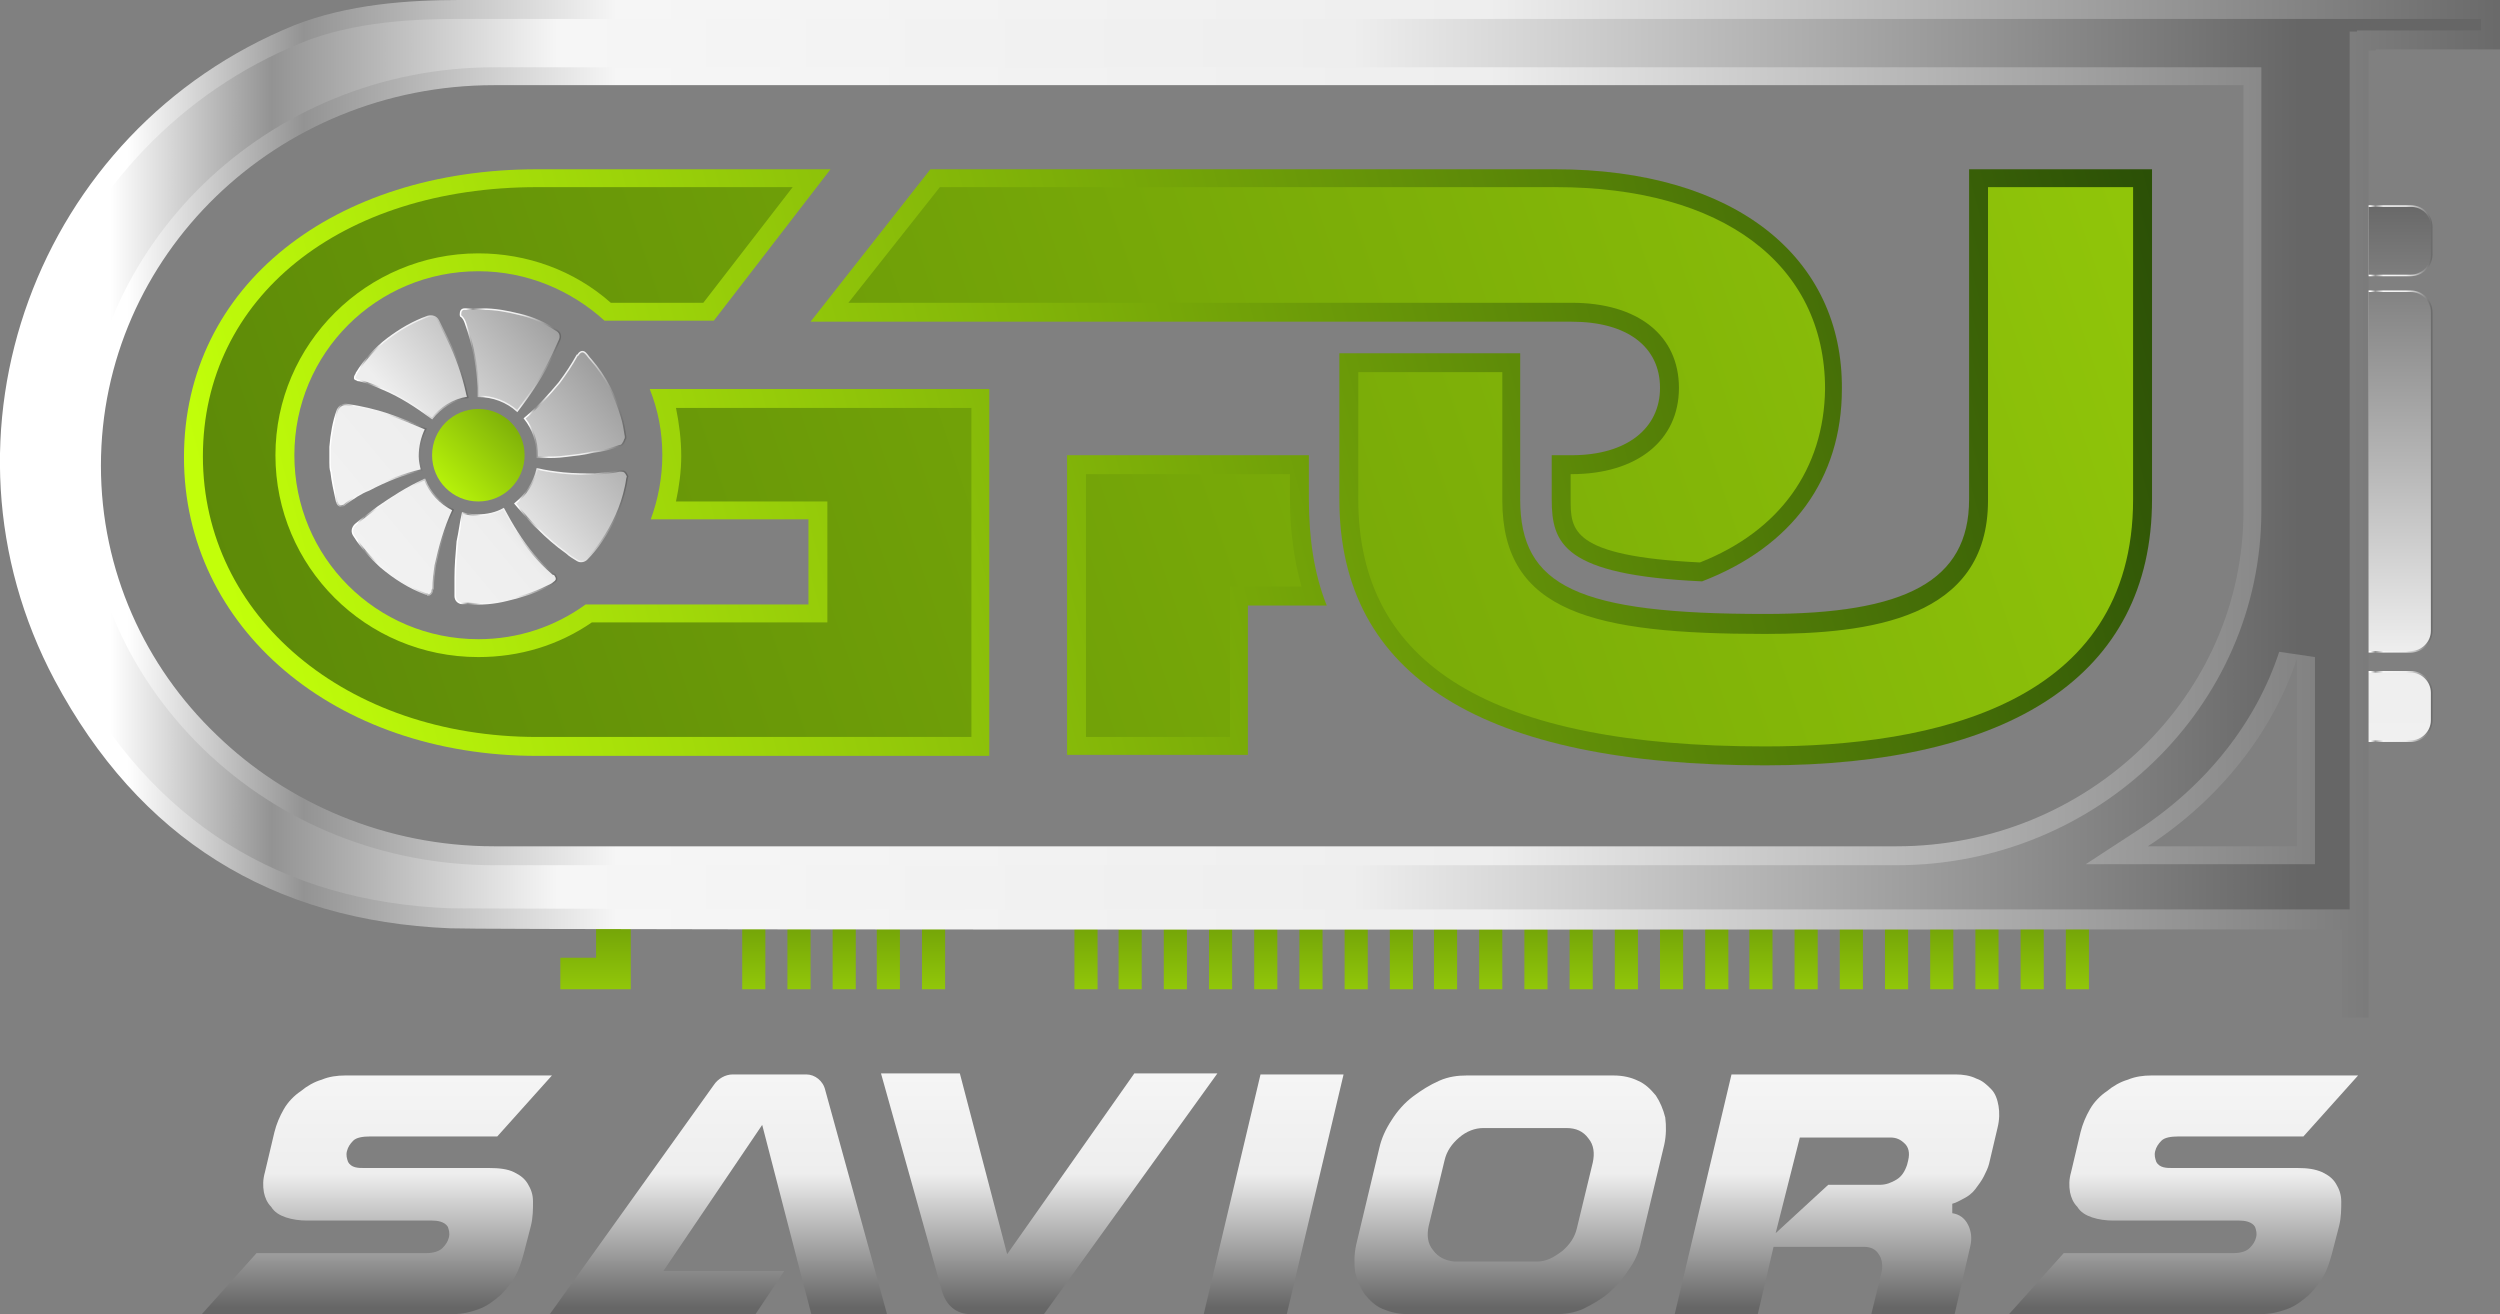 <?xml version="1.0" encoding="utf-8"?>
<!-- Generator: Adobe Illustrator 24.3.0, SVG Export Plug-In . SVG Version: 6.00 Build 0)  -->
<svg version="1.1" id="Layer_1" xmlns="http://www.w3.org/2000/svg" xmlns:xlink="http://www.w3.org/1999/xlink" x="0px" y="0px"
	 viewBox="0 0 237.8 125" style="enable-background:new 0 0 237.8 125;" xml:space="preserve">
<rect x="0" y="0" width="237.8" height="125" fill="#808080" stroke="none"/>
<style type="text/css">
	.st0{fill:url(#SVGID_1_);stroke:url(#SVGID_2_);stroke-width:0.151;stroke-miterlimit:10;}
	.st1{fill:url(#SVGID_3_);stroke:url(#SVGID_4_);stroke-width:0.151;stroke-miterlimit:10;}
	.st2{fill:url(#SVGID_5_);stroke:url(#SVGID_6_);stroke-width:0.151;stroke-miterlimit:10;}
	.st3{fill:url(#SVGID_7_);}
	.st4{fill:url(#SVGID_8_);}
	.st5{fill:url(#SVGID_9_);}
	.st6{fill:url(#SVGID_10_);}
	.st7{fill:url(#SVGID_11_);}
	.st8{fill:url(#SVGID_12_);}
	.st9{fill:url(#SVGID_13_);}
	.st10{fill:url(#SVGID_14_);}
	.st11{fill:url(#SVGID_15_);}
	.st12{fill:url(#SVGID_16_);}
	.st13{fill:url(#SVGID_17_);}
	.st14{fill:url(#SVGID_18_);}
	.st15{fill:url(#SVGID_19_);}
	.st16{fill:url(#SVGID_20_);}
	.st17{fill:url(#SVGID_21_);}
	.st18{fill:url(#SVGID_22_);}
	.st19{fill:url(#SVGID_23_);}
	.st20{fill:url(#SVGID_24_);}
	.st21{fill:url(#SVGID_25_);}
	.st22{fill:url(#SVGID_26_);}
	.st23{fill:url(#SVGID_27_);}
	.st24{fill:url(#SVGID_28_);}
	.st25{fill:url(#SVGID_29_);}
	.st26{fill:url(#SVGID_30_);}
	.st27{fill:url(#SVGID_31_);}
	.st28{fill:url(#SVGID_32_);}
	.st29{fill:url(#SVGID_33_);}
	.st30{fill:url(#SVGID_34_);}
	.st31{fill:url(#SVGID_35_);}
	.st32{fill:url(#SVGID_36_);}
	.st33{fill:url(#SVGID_37_);}
	.st34{fill:url(#SVGID_38_);}
	.st35{fill:url(#SVGID_39_);}
	.st36{fill:url(#SVGID_40_);}
	.st37{fill:url(#SVGID_41_);}
	.st38{fill:url(#SVGID_42_);}
	.st39{fill:url(#SVGID_43_);}
	.st40{fill:url(#SVGID_44_);stroke:url(#SVGID_45_);stroke-width:0.144;stroke-miterlimit:10;}
	.st41{fill:url(#SVGID_46_);stroke:url(#SVGID_47_);stroke-width:0.144;stroke-miterlimit:10;}
	.st42{fill:url(#SVGID_48_);stroke:url(#SVGID_49_);stroke-width:0.144;stroke-miterlimit:10;}
	.st43{fill:url(#SVGID_50_);stroke:url(#SVGID_51_);stroke-width:0.144;stroke-miterlimit:10;}
	.st44{fill:url(#SVGID_52_);stroke:url(#SVGID_53_);stroke-width:0.144;stroke-miterlimit:10;}
	.st45{fill:url(#SVGID_54_);stroke:url(#SVGID_55_);stroke-width:0.144;stroke-miterlimit:10;}
	.st46{fill:url(#SVGID_56_);stroke:url(#SVGID_57_);stroke-width:0.144;stroke-miterlimit:10;}
	.st47{fill:url(#SVGID_58_);}
	.st48{fill:url(#SVGID_59_);}
	.st49{fill:url(#SVGID_60_);}
	.st50{fill:url(#SVGID_61_);}
	.st51{fill:url(#SVGID_62_);}
	.st52{fill:url(#SVGID_63_);}
	.st53{fill:url(#SVGID_64_);}
	.st54{fill:url(#SVGID_65_);}
</style>
<g>
	<g>
		<g>
			<g>
				<linearGradient id="SVGID_1_" gradientUnits="userSpaceOnUse" x1="228.291" y1="123.883" x2="228.291" y2="18.73">
					<stop  offset="5.025130e-02" style="stop-color:#FFFFFF"/>
					<stop  offset="0.12" style="stop-color:#939393"/>
					<stop  offset="0.244" style="stop-color:#F6F6F6"/>
					<stop  offset="0.589" style="stop-color:#EEEEEE"/>
					<stop  offset="1" style="stop-color:#666666"/>
				</linearGradient>
				<linearGradient id="SVGID_2_" gradientUnits="userSpaceOnUse" x1="225.191" y1="22.867" x2="231.391" y2="22.867">
					<stop  offset="5.025130e-02" style="stop-color:#FFFFFF"/>
					<stop  offset="0.12" style="stop-color:#939393"/>
					<stop  offset="0.244" style="stop-color:#F6F6F6"/>
					<stop  offset="0.589" style="stop-color:#EEEEEE"/>
					<stop  offset="1" style="stop-color:#666666"/>
				</linearGradient>
				<path class="st0" d="M229.3,19.6h-4.1v6.6h4.1c1.1,0,2-0.9,2-2v-2.6C231.3,20.4,230.4,19.6,229.3,19.6z"/>
				<linearGradient id="SVGID_3_" gradientUnits="userSpaceOnUse" x1="228.291" y1="123.883" x2="228.291" y2="18.73">
					<stop  offset="5.025130e-02" style="stop-color:#FFFFFF"/>
					<stop  offset="0.12" style="stop-color:#939393"/>
					<stop  offset="0.244" style="stop-color:#F6F6F6"/>
					<stop  offset="0.589" style="stop-color:#EEEEEE"/>
					<stop  offset="1" style="stop-color:#666666"/>
				</linearGradient>
				<linearGradient id="SVGID_4_" gradientUnits="userSpaceOnUse" x1="225.191" y1="67.203" x2="231.391" y2="67.203">
					<stop  offset="5.025130e-02" style="stop-color:#FFFFFF"/>
					<stop  offset="0.12" style="stop-color:#939393"/>
					<stop  offset="0.244" style="stop-color:#F6F6F6"/>
					<stop  offset="0.589" style="stop-color:#EEEEEE"/>
					<stop  offset="1" style="stop-color:#666666"/>
				</linearGradient>
				<path class="st1" d="M229.3,63.9h-4.1v6.6h4.1c1.1,0,2-0.9,2-2v-2.6C231.3,64.8,230.4,63.9,229.3,63.9z"/>
				<linearGradient id="SVGID_5_" gradientUnits="userSpaceOnUse" x1="228.291" y1="123.883" x2="228.291" y2="18.73">
					<stop  offset="5.025130e-02" style="stop-color:#FFFFFF"/>
					<stop  offset="0.12" style="stop-color:#939393"/>
					<stop  offset="0.244" style="stop-color:#F6F6F6"/>
					<stop  offset="0.589" style="stop-color:#EEEEEE"/>
					<stop  offset="1" style="stop-color:#666666"/>
				</linearGradient>
				<linearGradient id="SVGID_6_" gradientUnits="userSpaceOnUse" x1="225.191" y1="44.843" x2="231.391" y2="44.843">
					<stop  offset="5.025130e-02" style="stop-color:#FFFFFF"/>
					<stop  offset="0.12" style="stop-color:#939393"/>
					<stop  offset="0.244" style="stop-color:#F6F6F6"/>
					<stop  offset="0.589" style="stop-color:#EEEEEE"/>
					<stop  offset="1" style="stop-color:#666666"/>
				</linearGradient>
				<path class="st2" d="M229.3,27.7h-4.1V62h4.1c1.1,0,2-0.9,2-2V29.7C231.3,28.6,230.4,27.7,229.3,27.7z"/>
			</g>
			<g>
				<g>
					<g>
						<linearGradient id="SVGID_7_" gradientUnits="userSpaceOnUse" x1="103.256" y1="71.287" x2="103.256" y2="103.714">
							<stop  offset="0" style="stop-color:#1F4206"/>
							<stop  offset="1" style="stop-color:#C2FF0A"/>
						</linearGradient>
						<rect x="102.2" y="88.2" class="st3" width="2.2" height="5.9"/>
						<linearGradient id="SVGID_8_" gradientUnits="userSpaceOnUse" x1="107.543" y1="71.287" x2="107.543" y2="103.714">
							<stop  offset="0" style="stop-color:#1F4206"/>
							<stop  offset="1" style="stop-color:#C2FF0A"/>
						</linearGradient>
						<rect x="106.4" y="88.2" class="st4" width="2.2" height="5.9"/>
						<linearGradient id="SVGID_9_" gradientUnits="userSpaceOnUse" x1="111.829" y1="71.287" x2="111.829" y2="103.714">
							<stop  offset="0" style="stop-color:#1F4206"/>
							<stop  offset="1" style="stop-color:#C2FF0A"/>
						</linearGradient>
						<rect x="110.7" y="88.2" class="st5" width="2.2" height="5.9"/>
						<linearGradient id="SVGID_10_" gradientUnits="userSpaceOnUse" x1="116.115" y1="71.287" x2="116.115" y2="103.714">
							<stop  offset="0" style="stop-color:#1F4206"/>
							<stop  offset="1" style="stop-color:#C2FF0A"/>
						</linearGradient>
						<rect x="115" y="88.2" class="st6" width="2.2" height="5.9"/>
						<linearGradient id="SVGID_11_" gradientUnits="userSpaceOnUse" x1="120.401" y1="71.287" x2="120.401" y2="103.714">
							<stop  offset="0" style="stop-color:#1F4206"/>
							<stop  offset="1" style="stop-color:#C2FF0A"/>
						</linearGradient>
						<rect x="119.3" y="88.2" class="st7" width="2.2" height="5.9"/>
						<linearGradient id="SVGID_12_" gradientUnits="userSpaceOnUse" x1="124.688" y1="71.287" x2="124.688" y2="103.714">
							<stop  offset="0" style="stop-color:#1F4206"/>
							<stop  offset="1" style="stop-color:#C2FF0A"/>
						</linearGradient>
						<rect x="123.6" y="88.2" class="st8" width="2.2" height="5.9"/>
						<linearGradient id="SVGID_13_" gradientUnits="userSpaceOnUse" x1="128.974" y1="71.287" x2="128.974" y2="103.714">
							<stop  offset="0" style="stop-color:#1F4206"/>
							<stop  offset="1" style="stop-color:#C2FF0A"/>
						</linearGradient>
						<rect x="127.9" y="88.2" class="st9" width="2.2" height="5.9"/>
						<linearGradient id="SVGID_14_" gradientUnits="userSpaceOnUse" x1="133.26" y1="71.287" x2="133.26" y2="103.714">
							<stop  offset="0" style="stop-color:#1F4206"/>
							<stop  offset="1" style="stop-color:#C2FF0A"/>
						</linearGradient>
						<rect x="132.2" y="88.2" class="st10" width="2.2" height="5.9"/>
						<linearGradient id="SVGID_15_" gradientUnits="userSpaceOnUse" x1="137.546" y1="71.287" x2="137.546" y2="103.714">
							<stop  offset="0" style="stop-color:#1F4206"/>
							<stop  offset="1" style="stop-color:#C2FF0A"/>
						</linearGradient>
						<rect x="136.4" y="88.2" class="st11" width="2.2" height="5.9"/>
						<linearGradient id="SVGID_16_" gradientUnits="userSpaceOnUse" x1="141.833" y1="71.287" x2="141.833" y2="103.714">
							<stop  offset="0" style="stop-color:#1F4206"/>
							<stop  offset="1" style="stop-color:#C2FF0A"/>
						</linearGradient>
						<rect x="140.7" y="88.2" class="st12" width="2.2" height="5.9"/>
						<linearGradient id="SVGID_17_" gradientUnits="userSpaceOnUse" x1="146.119" y1="71.287" x2="146.119" y2="103.714">
							<stop  offset="0" style="stop-color:#1F4206"/>
							<stop  offset="1" style="stop-color:#C2FF0A"/>
						</linearGradient>
						<rect x="145" y="88.2" class="st13" width="2.2" height="5.9"/>
						<linearGradient id="SVGID_18_" gradientUnits="userSpaceOnUse" x1="150.405" y1="71.287" x2="150.405" y2="103.714">
							<stop  offset="0" style="stop-color:#1F4206"/>
							<stop  offset="1" style="stop-color:#C2FF0A"/>
						</linearGradient>
						<rect x="149.3" y="88.2" class="st14" width="2.2" height="5.9"/>
						<linearGradient id="SVGID_19_" gradientUnits="userSpaceOnUse" x1="154.691" y1="71.287" x2="154.691" y2="103.714">
							<stop  offset="0" style="stop-color:#1F4206"/>
							<stop  offset="1" style="stop-color:#C2FF0A"/>
						</linearGradient>
						<rect x="153.6" y="88.2" class="st15" width="2.2" height="5.9"/>
						<linearGradient id="SVGID_20_" gradientUnits="userSpaceOnUse" x1="158.977" y1="71.287" x2="158.977" y2="103.714">
							<stop  offset="0" style="stop-color:#1F4206"/>
							<stop  offset="1" style="stop-color:#C2FF0A"/>
						</linearGradient>
						<rect x="157.9" y="88.2" class="st16" width="2.2" height="5.9"/>
						<linearGradient id="SVGID_21_" gradientUnits="userSpaceOnUse" x1="163.264" y1="71.287" x2="163.264" y2="103.714">
							<stop  offset="0" style="stop-color:#1F4206"/>
							<stop  offset="1" style="stop-color:#C2FF0A"/>
						</linearGradient>
						<rect x="162.2" y="88.2" class="st17" width="2.2" height="5.9"/>
						<linearGradient id="SVGID_22_" gradientUnits="userSpaceOnUse" x1="167.55" y1="71.287" x2="167.55" y2="103.714">
							<stop  offset="0" style="stop-color:#1F4206"/>
							<stop  offset="1" style="stop-color:#C2FF0A"/>
						</linearGradient>
						<rect x="166.4" y="88.2" class="st18" width="2.2" height="5.9"/>
						<linearGradient id="SVGID_23_" gradientUnits="userSpaceOnUse" x1="171.836" y1="71.287" x2="171.836" y2="103.714">
							<stop  offset="0" style="stop-color:#1F4206"/>
							<stop  offset="1" style="stop-color:#C2FF0A"/>
						</linearGradient>
						<rect x="170.7" y="88.2" class="st19" width="2.2" height="5.9"/>
						<linearGradient id="SVGID_24_" gradientUnits="userSpaceOnUse" x1="176.123" y1="71.287" x2="176.123" y2="103.714">
							<stop  offset="0" style="stop-color:#1F4206"/>
							<stop  offset="1" style="stop-color:#C2FF0A"/>
						</linearGradient>
						<rect x="175" y="88.2" class="st20" width="2.2" height="5.9"/>
						<linearGradient id="SVGID_25_" gradientUnits="userSpaceOnUse" x1="180.409" y1="71.287" x2="180.409" y2="103.714">
							<stop  offset="0" style="stop-color:#1F4206"/>
							<stop  offset="1" style="stop-color:#C2FF0A"/>
						</linearGradient>
						<rect x="179.3" y="88.2" class="st21" width="2.2" height="5.9"/>
						<linearGradient id="SVGID_26_" gradientUnits="userSpaceOnUse" x1="184.695" y1="71.287" x2="184.695" y2="103.714">
							<stop  offset="0" style="stop-color:#1F4206"/>
							<stop  offset="1" style="stop-color:#C2FF0A"/>
						</linearGradient>
						<rect x="183.6" y="88.2" class="st22" width="2.2" height="5.9"/>
						<linearGradient id="SVGID_27_" gradientUnits="userSpaceOnUse" x1="188.981" y1="71.287" x2="188.981" y2="103.714">
							<stop  offset="0" style="stop-color:#1F4206"/>
							<stop  offset="1" style="stop-color:#C2FF0A"/>
						</linearGradient>
						<rect x="187.9" y="88.2" class="st23" width="2.2" height="5.9"/>
						<linearGradient id="SVGID_28_" gradientUnits="userSpaceOnUse" x1="193.267" y1="71.287" x2="193.267" y2="103.714">
							<stop  offset="0" style="stop-color:#1F4206"/>
							<stop  offset="1" style="stop-color:#C2FF0A"/>
						</linearGradient>
						<rect x="192.2" y="88.2" class="st24" width="2.2" height="5.9"/>
						<linearGradient id="SVGID_29_" gradientUnits="userSpaceOnUse" x1="197.554" y1="71.287" x2="197.554" y2="103.714">
							<stop  offset="0" style="stop-color:#1F4206"/>
							<stop  offset="1" style="stop-color:#C2FF0A"/>
						</linearGradient>
						<rect x="196.5" y="88.2" class="st25" width="2.2" height="5.9"/>
						<linearGradient id="SVGID_30_" gradientUnits="userSpaceOnUse" x1="71.685" y1="71.287" x2="71.685" y2="103.714">
							<stop  offset="0" style="stop-color:#1F4206"/>
							<stop  offset="1" style="stop-color:#C2FF0A"/>
						</linearGradient>
						<rect x="70.6" y="88.2" class="st26" width="2.2" height="5.9"/>
						<linearGradient id="SVGID_31_" gradientUnits="userSpaceOnUse" x1="56.621" y1="71.287" x2="56.621" y2="103.714">
							<stop  offset="0" style="stop-color:#1F4206"/>
							<stop  offset="1" style="stop-color:#C2FF0A"/>
						</linearGradient>
						<polygon class="st27" points="60,88.2 56.7,88.2 56.7,91.1 53.3,91.1 53.3,94.1 60,94.1 60,91.1 60,91.1 						"/>
						<linearGradient id="SVGID_32_" gradientUnits="userSpaceOnUse" x1="75.971" y1="71.287" x2="75.971" y2="103.714">
							<stop  offset="0" style="stop-color:#1F4206"/>
							<stop  offset="1" style="stop-color:#C2FF0A"/>
						</linearGradient>
						<rect x="74.9" y="88.2" class="st28" width="2.2" height="5.9"/>
						<linearGradient id="SVGID_33_" gradientUnits="userSpaceOnUse" x1="80.257" y1="71.287" x2="80.257" y2="103.714">
							<stop  offset="0" style="stop-color:#1F4206"/>
							<stop  offset="1" style="stop-color:#C2FF0A"/>
						</linearGradient>
						<rect x="79.2" y="88.2" class="st29" width="2.2" height="5.9"/>
						<linearGradient id="SVGID_34_" gradientUnits="userSpaceOnUse" x1="84.543" y1="71.287" x2="84.543" y2="103.714">
							<stop  offset="0" style="stop-color:#1F4206"/>
							<stop  offset="1" style="stop-color:#C2FF0A"/>
						</linearGradient>
						<rect x="83.4" y="88.2" class="st30" width="2.2" height="5.9"/>
						<linearGradient id="SVGID_35_" gradientUnits="userSpaceOnUse" x1="88.83" y1="71.287" x2="88.83" y2="103.714">
							<stop  offset="0" style="stop-color:#1F4206"/>
							<stop  offset="1" style="stop-color:#C2FF0A"/>
						</linearGradient>
						<rect x="87.7" y="88.2" class="st31" width="2.2" height="5.9"/>
					</g>
					<g>
						<linearGradient id="SVGID_36_" gradientUnits="userSpaceOnUse" x1="0" y1="48.342" x2="240.413" y2="48.342">
							<stop  offset="5.025130e-02" style="stop-color:#FFFFFF"/>
							<stop  offset="0.12" style="stop-color:#939393"/>
							<stop  offset="0.244" style="stop-color:#F6F6F6"/>
							<stop  offset="0.589" style="stop-color:#EEEEEE"/>
							<stop  offset="1" style="stop-color:#666666"/>
						</linearGradient>
						<path class="st32" d="M222.6,0C218.3,0,56.8,0,49.3,0v8.1h164.1v40.5c0,17.6-14.8,31.9-33,31.9H47c-10.3,0-19.7-4.1-26.4-10.6
							c-6.8-6.5-11-15.6-11-25.6c0-20,16.7-36.2,37.4-36.2h2.6V0c-2.2,0-4.2,0-5.9,0C38.8,0,33.1,0.4,28,2.4
							C3.4,12.4-7.2,41.4,5.2,64.7c8,15,20.6,22.9,37.6,23.6c3.6,0.2,175.7,0.1,180,0.1v8.4h2.5V4.8h0.7V4.7h11.8V0
							C233,0,227.4,0,222.6,0z M218.5,80.5h-14.2c6.9-4.5,11.9-10.9,14.2-17.9V80.5z"/>
						<linearGradient id="SVGID_37_" gradientUnits="userSpaceOnUse" x1="-0.491" y1="44.162" x2="218.744" y2="44.162">
							<stop  offset="5.025130e-02" style="stop-color:#FFFFFF"/>
							<stop  offset="0.12" style="stop-color:#939393"/>
							<stop  offset="0.244" style="stop-color:#F6F6F6"/>
							<stop  offset="0.589" style="stop-color:#EEEEEE"/>
							<stop  offset="1" style="stop-color:#666666"/>
						</linearGradient>
						<path class="st33" d="M222.6,1.8c-3.8,0-169.4,0-175.7,0v4.6h168.2v42.2c0,18.6-15.6,33.7-34.7,33.7H47
							c-10.4,0-20.3-3.9-27.7-11.1C11.9,64,7.9,54.4,7.9,44.3C7.9,23.4,25.4,6.4,47,6.4h0.4V1.8c-1.3,0-2.6,0-3.7,0
							c-4,0-10,0.2-15.1,2.3C17.3,8.7,8.5,17.9,4.3,29.3C0.2,40.7,1.1,53.3,6.8,63.8c7.7,14.3,19.8,22,36.1,22.6
							c1,0,16.3,0.1,83.9,0.1c37.6,0,76.5,0,90.6,0l6.1,0V3h0.7V2.9H236V1.8L222.6,1.8z M220.2,82.2h-21.8l4.9-3.2
							c6.6-4.3,11.3-10.3,13.5-17l3.4,0.5V82.2z"/>
					</g>
				</g>
			</g>
		</g>
		<g>
			<g>
				<linearGradient id="SVGID_38_" gradientUnits="userSpaceOnUse" x1="216.703" y1="4.657" x2="21.923" y2="56.69">
					<stop  offset="0" style="stop-color:#1F4206"/>
					<stop  offset="1" style="stop-color:#C2FF0A"/>
				</linearGradient>
				<path class="st34" d="M61.8,37c0.8,2,1.2,4.1,1.2,6.3c0,2.1-0.4,4.2-1.1,6.1h15v8.1H55.7c-2.9,2.1-6.4,3.3-10.2,3.3
					C35.8,60.8,28,53,28,43.3c0-9.7,7.8-17.5,17.5-17.5c4.6,0,8.8,1.8,12,4.7h10.4L79,16.1H51.1c-19.3,0-33.6,11-33.6,27.4
					c0,16.2,14.3,28.4,33.6,28.4h43V37H61.8z"/>
				<linearGradient id="SVGID_39_" gradientUnits="userSpaceOnUse" x1="-189.848" y1="130.542" x2="366.955" y2="-56.334">
					<stop  offset="0" style="stop-color:#1F4206"/>
					<stop  offset="1" style="stop-color:#C2FF0A"/>
				</linearGradient>
				<path class="st35" d="M51.1,70.1c-18.2,0-31.8-11.5-31.8-26.7c0-15.1,13.1-25.6,31.8-25.6h24.3l-8.5,11h-8.8
					c-3.5-3.1-8-4.7-12.6-4.7c-10.6,0-19.3,8.6-19.3,19.2s8.6,19.2,19.3,19.2c3.9,0,7.6-1.1,10.8-3.3h22.4V47.7H64.3
					c0.3-1.4,0.5-2.9,0.5-4.3c0-1.6-0.2-3.1-0.5-4.6h28.1v31.3H51.1z"/>
				<linearGradient id="SVGID_40_" gradientUnits="userSpaceOnUse" x1="218.973" y1="13.156" x2="24.194" y2="65.189">
					<stop  offset="0" style="stop-color:#1F4206"/>
					<stop  offset="1" style="stop-color:#C2FF0A"/>
				</linearGradient>
				<path class="st36" d="M147.9,16.1H88.5L77.1,30.6h72.4c5.3,0,8.4,2.4,8.4,6.3c0,3.8-3.1,6.4-8.4,6.4h-1.9v4.2
					c0,4.2,1.1,7.2,14.3,7.8c8.6-3.3,13.3-9.8,13.3-18.3C175.3,24.6,165.2,16.1,147.9,16.1z M124.4,43.3h-22.9v28.5h17.2V57.6h7.5
					c-1.2-3-1.7-6.4-1.7-10.1V43.3z"/>
				<linearGradient id="SVGID_41_" gradientUnits="userSpaceOnUse" x1="-186.297" y1="141.122" x2="370.505" y2="-45.755">
					<stop  offset="0" style="stop-color:#1F4206"/>
					<stop  offset="1" style="stop-color:#C2FF0A"/>
				</linearGradient>
				<path class="st37" d="M103.3,70.1v-25h19.4v2.4c0,3,0.4,5.8,1.1,8.3h-6.8v14.3H103.3z M161.7,53.5c-12.3-0.6-12.3-3.1-12.3-6
					v-2.4h0.1c6.2,0,10.2-3.2,10.2-8.2c0-5-3.9-8.1-10.2-8.1H80.7l8.7-11h58.6c15.8,0,25.6,7.3,25.6,19.2
					C173.5,44.6,169.3,50.5,161.7,53.5z"/>
				<linearGradient id="SVGID_42_" gradientUnits="userSpaceOnUse" x1="224.34" y1="33.247" x2="29.561" y2="85.281">
					<stop  offset="0" style="stop-color:#1F4206"/>
					<stop  offset="1" style="stop-color:#C2FF0A"/>
				</linearGradient>
				<path class="st38" d="M204.7,16.1v31.4c0,16.8-13.6,25.3-36.8,25.3c-26.8,0-40.5-8.4-40.5-25.3V33.6h17.2v13.9
					c0,8.3,5.5,10.9,23.3,10.9c13.3,0,19.4-3.1,19.4-10.9V16.1H204.7z"/>
				<linearGradient id="SVGID_43_" gradientUnits="userSpaceOnUse" x1="-178.35" y1="164.799" x2="378.452" y2="-22.077">
					<stop  offset="0" style="stop-color:#1F4206"/>
					<stop  offset="1" style="stop-color:#C2FF0A"/>
				</linearGradient>
				<path class="st39" d="M167.9,71c-26,0-38.7-7.7-38.7-23.5V35.4h13.7v12.2c0,10.7,8.8,12.7,25,12.7c9.9,0,21.2-1.4,21.2-12.7
					V17.8h13.8v29.7C202.9,67,183.9,71,167.9,71z"/>
			</g>
			<g>
				<g>
					<linearGradient id="SVGID_44_" gradientUnits="userSpaceOnUse" x1="13.865" y1="74.083" x2="67.56" y2="29.307">
						<stop  offset="5.025130e-02" style="stop-color:#FFFFFF"/>
						<stop  offset="0.12" style="stop-color:#939393"/>
						<stop  offset="0.244" style="stop-color:#F6F6F6"/>
						<stop  offset="0.589" style="stop-color:#EEEEEE"/>
						<stop  offset="1" style="stop-color:#666666"/>
					</linearGradient>
					<linearGradient id="SVGID_45_" gradientUnits="userSpaceOnUse" x1="49.796" y1="38.494" x2="59.622" y2="38.494">
						<stop  offset="5.025130e-02" style="stop-color:#FFFFFF"/>
						<stop  offset="0.12" style="stop-color:#939393"/>
						<stop  offset="0.244" style="stop-color:#F6F6F6"/>
						<stop  offset="0.589" style="stop-color:#EEEEEE"/>
						<stop  offset="1" style="stop-color:#666666"/>
					</linearGradient>
					<path class="st40" d="M59.5,41.5c-0.1-0.6-0.2-1.3-0.4-1.9c-0.6-2-1.5-3.8-2.9-5.4c-0.2-0.2-0.3-0.4-0.5-0.6
						c-0.2-0.2-0.4-0.2-0.6,0c-0.1,0.1-0.1,0.2-0.2,0.2c-0.5,0.9-1.1,1.8-1.7,2.6c-1,1.2-2.1,2.4-3.3,3.4c0.8,1,1.2,2.2,1.2,3.5
						c0,0.1,0,0.1,0,0.2c0.2,0,0.4,0,0.6,0c0.7,0,1.4,0,2.1-0.1c0.9-0.1,1.8-0.2,2.6-0.4c0.9-0.1,1.7-0.3,2.5-0.6
						c0.2,0,0.3-0.1,0.4-0.3c0.1-0.1,0.1-0.3,0.2-0.4L59.5,41.5C59.5,41.5,59.5,41.5,59.5,41.5z"/>
					<linearGradient id="SVGID_46_" gradientUnits="userSpaceOnUse" x1="7.72" y1="66.713" x2="61.415" y2="21.937">
						<stop  offset="5.025130e-02" style="stop-color:#FFFFFF"/>
						<stop  offset="0.12" style="stop-color:#939393"/>
						<stop  offset="0.244" style="stop-color:#F6F6F6"/>
						<stop  offset="0.589" style="stop-color:#EEEEEE"/>
						<stop  offset="1" style="stop-color:#666666"/>
					</linearGradient>
					<linearGradient id="SVGID_47_" gradientUnits="userSpaceOnUse" x1="43.843" y1="34.208" x2="53.359" y2="34.208">
						<stop  offset="5.025130e-02" style="stop-color:#FFFFFF"/>
						<stop  offset="0.12" style="stop-color:#939393"/>
						<stop  offset="0.244" style="stop-color:#F6F6F6"/>
						<stop  offset="0.589" style="stop-color:#EEEEEE"/>
						<stop  offset="1" style="stop-color:#666666"/>
					</linearGradient>
					<path class="st41" d="M44.3,30.8c0.7,2,1.1,4,1.2,6.1c0,0.3,0,0.6,0,0.8c1.4,0,2.7,0.5,3.7,1.4c0,0,0,0,0,0
						c1.3-1.7,2.5-3.5,3.4-5.4c0.2-0.4,0.4-0.9,0.6-1.3c0.2-0.4,0.1-0.8-0.3-1c-1.1-0.7-2.2-1.2-3.5-1.5c-1.2-0.3-2.3-0.5-3.5-0.5
						c0,0,0,0-0.1,0h-0.7c0,0-0.1,0-0.1,0c-0.3,0-0.5,0-0.8,0c-0.3,0-0.4,0.2-0.4,0.5c0,0.1,0,0.2,0.1,0.2
						C44.1,30.3,44.2,30.5,44.3,30.8z"/>
					<linearGradient id="SVGID_48_" gradientUnits="userSpaceOnUse" x1="7.07" y1="65.934" x2="60.765" y2="21.159">
						<stop  offset="5.025130e-02" style="stop-color:#FFFFFF"/>
						<stop  offset="0.12" style="stop-color:#939393"/>
						<stop  offset="0.244" style="stop-color:#F6F6F6"/>
						<stop  offset="0.589" style="stop-color:#EEEEEE"/>
						<stop  offset="1" style="stop-color:#666666"/>
					</linearGradient>
					<linearGradient id="SVGID_49_" gradientUnits="userSpaceOnUse" x1="31.387" y1="43.21" x2="40.632" y2="43.21">
						<stop  offset="5.025130e-02" style="stop-color:#FFFFFF"/>
						<stop  offset="0.12" style="stop-color:#939393"/>
						<stop  offset="0.244" style="stop-color:#F6F6F6"/>
						<stop  offset="0.589" style="stop-color:#EEEEEE"/>
						<stop  offset="1" style="stop-color:#666666"/>
					</linearGradient>
					<path class="st42" d="M40.1,44.7c-0.1-0.4-0.2-0.9-0.2-1.3c0-0.9,0.2-1.8,0.6-2.6c-1.2-0.5-2.4-1-3.6-1.4
						c-1.2-0.4-2.5-0.7-3.8-0.9c-0.5-0.1-0.8,0.1-1,0.5c-0.4,1.1-0.6,2.3-0.7,3.5c0,0.2,0,0.4,0,0.6v0.8c0,0,0,0.1,0,0.1
						c0,0.3,0,0.6,0.1,0.9c0.1,0.9,0.3,1.8,0.5,2.7c0,0.1,0.1,0.2,0.1,0.3c0.1,0.2,0.3,0.3,0.5,0.2c0.1,0,0.2-0.1,0.3-0.2
						c0.7-0.5,1.4-1,2.2-1.3C36.8,45.7,38.4,45.1,40.1,44.7z"/>
					<linearGradient id="SVGID_50_" gradientUnits="userSpaceOnUse" x1="17.652" y1="78.624" x2="71.347" y2="33.848">
						<stop  offset="5.025130e-02" style="stop-color:#FFFFFF"/>
						<stop  offset="0.12" style="stop-color:#939393"/>
						<stop  offset="0.244" style="stop-color:#F6F6F6"/>
						<stop  offset="0.589" style="stop-color:#EEEEEE"/>
						<stop  offset="1" style="stop-color:#666666"/>
					</linearGradient>
					<linearGradient id="SVGID_51_" gradientUnits="userSpaceOnUse" x1="48.751" y1="49.006" x2="59.581" y2="49.006">
						<stop  offset="5.025130e-02" style="stop-color:#FFFFFF"/>
						<stop  offset="0.12" style="stop-color:#939393"/>
						<stop  offset="0.244" style="stop-color:#F6F6F6"/>
						<stop  offset="0.589" style="stop-color:#EEEEEE"/>
						<stop  offset="1" style="stop-color:#666666"/>
					</linearGradient>
					<path class="st43" d="M59.1,44.8c-0.1,0-0.2,0-0.2,0c-0.8,0.2-1.6,0.2-2.3,0.3c-1,0-2,0-3-0.1c-0.9-0.1-1.7-0.2-2.5-0.4
						c-0.3,1.3-1.1,2.5-2.1,3.3c0.7,0.8,1.4,1.7,2.2,2.4c0.8,0.8,1.7,1.6,2.7,2.3c0.3,0.3,0.7,0.5,1,0.7c0.3,0.2,0.7,0.1,0.9-0.1
						c0.5-0.5,1-1.1,1.4-1.7c1.1-1.6,1.9-3.3,2.3-5.2c0.1-0.4,0.1-0.7,0.2-1C59.5,44.9,59.4,44.8,59.1,44.8z"/>
					<linearGradient id="SVGID_52_" gradientUnits="userSpaceOnUse" x1="17.237" y1="78.126" x2="70.932" y2="33.35">
						<stop  offset="5.025130e-02" style="stop-color:#FFFFFF"/>
						<stop  offset="0.12" style="stop-color:#939393"/>
						<stop  offset="0.244" style="stop-color:#F6F6F6"/>
						<stop  offset="0.589" style="stop-color:#EEEEEE"/>
						<stop  offset="1" style="stop-color:#666666"/>
					</linearGradient>
					<linearGradient id="SVGID_53_" gradientUnits="userSpaceOnUse" x1="43.316" y1="52.897" x2="53.063" y2="52.897">
						<stop  offset="5.025130e-02" style="stop-color:#FFFFFF"/>
						<stop  offset="0.12" style="stop-color:#939393"/>
						<stop  offset="0.244" style="stop-color:#F6F6F6"/>
						<stop  offset="0.589" style="stop-color:#EEEEEE"/>
						<stop  offset="1" style="stop-color:#666666"/>
					</linearGradient>
					<path class="st44" d="M52.6,54.6c-0.7-0.6-1.3-1.2-1.9-1.9c-1.1-1.3-2-2.8-2.8-4.3c-0.7,0.4-1.6,0.6-2.5,0.6
						c-0.5,0-1-0.1-1.4-0.2c-0.2,0.9-0.3,1.8-0.5,2.7c-0.1,1.2-0.2,2.3-0.2,3.5c0,0.1,0,0.1,0,0.2c0,0.5,0,1,0,1.5
						c0,0.4,0.3,0.7,0.7,0.7c0.2,0,0.4,0,0.6,0c1.2,0.1,2.4,0,3.6-0.3c1.3-0.3,2.6-0.7,3.8-1.3c0.2-0.1,0.5-0.2,0.7-0.4
						c0.3-0.2,0.3-0.4,0.1-0.7C52.8,54.7,52.7,54.6,52.6,54.6z"/>
					<linearGradient id="SVGID_54_" gradientUnits="userSpaceOnUse" x1="5.658" y1="64.241" x2="59.353" y2="19.465">
						<stop  offset="5.025130e-02" style="stop-color:#FFFFFF"/>
						<stop  offset="0.12" style="stop-color:#939393"/>
						<stop  offset="0.244" style="stop-color:#F6F6F6"/>
						<stop  offset="0.589" style="stop-color:#EEEEEE"/>
						<stop  offset="1" style="stop-color:#666666"/>
					</linearGradient>
					<linearGradient id="SVGID_55_" gradientUnits="userSpaceOnUse" x1="33.638" y1="34.966" x2="44.586" y2="34.966">
						<stop  offset="5.025130e-02" style="stop-color:#FFFFFF"/>
						<stop  offset="0.12" style="stop-color:#939393"/>
						<stop  offset="0.244" style="stop-color:#F6F6F6"/>
						<stop  offset="0.589" style="stop-color:#EEEEEE"/>
						<stop  offset="1" style="stop-color:#666666"/>
					</linearGradient>
					<path class="st45" d="M33.9,36.1c0.1,0.1,0.2,0.1,0.3,0.1c0.8,0.2,1.5,0.5,2.2,0.8c1.7,0.7,3.2,1.7,4.7,2.8c0.8-1,2-1.8,3.4-2
						c0-0.1-0.1-0.3-0.1-0.4c-0.4-1.8-1-3.5-1.8-5.1c-0.3-0.6-0.6-1.2-0.9-1.8c-0.2-0.4-0.6-0.5-1-0.4c-1.4,0.5-2.6,1.2-3.8,2.1
						c-1.2,0.9-2.2,2-3,3.3c0,0.1-0.1,0.2-0.1,0.2C33.7,35.9,33.7,36.1,33.9,36.1z"/>
					<linearGradient id="SVGID_56_" gradientUnits="userSpaceOnUse" x1="13.277" y1="73.377" x2="66.972" y2="28.601">
						<stop  offset="5.025130e-02" style="stop-color:#FFFFFF"/>
						<stop  offset="0.12" style="stop-color:#939393"/>
						<stop  offset="0.244" style="stop-color:#F6F6F6"/>
						<stop  offset="0.589" style="stop-color:#EEEEEE"/>
						<stop  offset="1" style="stop-color:#666666"/>
					</linearGradient>
					<linearGradient id="SVGID_57_" gradientUnits="userSpaceOnUse" x1="33.51" y1="51.096" x2="43.228" y2="51.096">
						<stop  offset="5.025130e-02" style="stop-color:#FFFFFF"/>
						<stop  offset="0.12" style="stop-color:#939393"/>
						<stop  offset="0.244" style="stop-color:#F6F6F6"/>
						<stop  offset="0.589" style="stop-color:#EEEEEE"/>
						<stop  offset="1" style="stop-color:#666666"/>
					</linearGradient>
					<path class="st46" d="M40.4,45.6c-0.1,0-0.1,0.1-0.2,0.1c-1.5,0.7-2.9,1.6-4.2,2.5c-0.7,0.5-1.5,1.1-2.2,1.7
						c-0.3,0.3-0.4,0.7-0.1,1.1c0.7,1.1,1.5,2,2.5,2.9c1.3,1.1,2.7,2,4.3,2.6c0.1,0,0.2,0,0.2,0.1c0.2,0,0.3-0.1,0.4-0.3
						c0-0.1,0-0.2,0.1-0.3c0-0.8,0.1-1.5,0.2-2.2c0.4-1.8,0.9-3.6,1.7-5.3C41.9,47.9,40.9,46.9,40.4,45.6z"/>
					<linearGradient id="SVGID_58_" gradientUnits="userSpaceOnUse" x1="59.697" y1="29.381" x2="41.034" y2="47.747">
						<stop  offset="0" style="stop-color:#1F4206"/>
						<stop  offset="1" style="stop-color:#C2FF0A"/>
					</linearGradient>
					<circle class="st47" cx="45.5" cy="43.3" r="4.4"/>
				</g>
			</g>
		</g>
	</g>
	<linearGradient id="SVGID_59_" gradientUnits="userSpaceOnUse" x1="35.781" y1="93.36" x2="35.781" y2="124.348">
		<stop  offset="5.025130e-02" style="stop-color:#FFFFFF"/>
		<stop  offset="0.12" style="stop-color:#939393"/>
		<stop  offset="0.244" style="stop-color:#F6F6F6"/>
		<stop  offset="0.589" style="stop-color:#EEEEEE"/>
		<stop  offset="1" style="stop-color:#666666"/>
	</linearGradient>
	<path class="st48" d="M19.2,125l5.2-5.8h16.1c0.8,0,1.3-0.2,1.6-0.5c0.3-0.3,0.5-0.6,0.6-1c0.1-0.4,0-0.7-0.1-1
		c-0.3-0.5-1-0.6-1.5-0.6H29.2c-0.7,0-1.4-0.1-2-0.3c-0.6-0.2-1.1-0.5-1.4-1c-0.4-0.4-0.6-0.9-0.7-1.4c-0.1-0.6-0.1-1.2,0.1-1.9
		l0.9-3.8c0.2-0.8,0.5-1.5,0.9-2.2c0.4-0.7,1-1.3,1.6-1.7c0.6-0.5,1.3-0.9,2-1.1c0.7-0.3,1.5-0.4,2.2-0.4h19.7l-5.2,5.8H35.2
		c-0.7,0-1.3,0.1-1.6,0.4c-0.3,0.3-0.5,0.6-0.6,1c-0.1,0.4,0,0.7,0.1,1c0.3,0.6,1,0.6,1.5,0.6h11.9c1,0,1.8,0.1,2.4,0.4
		c0.6,0.3,1,0.6,1.3,1.1c0.3,0.5,0.5,1,0.5,1.7c0,0.7,0,1.5-0.2,2.3l-0.7,2.7c-0.2,0.7-0.4,1.4-0.8,2.1c-0.4,0.7-0.9,1.3-1.4,1.8
		c-0.6,0.5-1.2,1-2,1.3c-0.8,0.3-1.6,0.5-2.6,0.5H19.2z"/>
	<linearGradient id="SVGID_60_" gradientUnits="userSpaceOnUse" x1="207.635" y1="93.36" x2="207.635" y2="124.348">
		<stop  offset="5.025130e-02" style="stop-color:#FFFFFF"/>
		<stop  offset="0.12" style="stop-color:#939393"/>
		<stop  offset="0.244" style="stop-color:#F6F6F6"/>
		<stop  offset="0.589" style="stop-color:#EEEEEE"/>
		<stop  offset="1" style="stop-color:#666666"/>
	</linearGradient>
	<path class="st49" d="M191.1,125l5.2-5.8h16.1c0.8,0,1.3-0.2,1.6-0.5c0.3-0.3,0.5-0.6,0.6-1c0.1-0.4,0-0.7-0.1-1
		c-0.3-0.5-1-0.6-1.5-0.6H201c-0.7,0-1.4-0.1-2-0.3c-0.6-0.2-1.1-0.5-1.4-1c-0.4-0.4-0.6-0.9-0.7-1.4c-0.1-0.6-0.1-1.2,0.1-1.9
		l0.9-3.8c0.2-0.8,0.5-1.5,0.9-2.2c0.4-0.7,1-1.3,1.6-1.7c0.6-0.5,1.3-0.9,2-1.1c0.7-0.3,1.5-0.4,2.2-0.4h19.7l-5.2,5.8h-11.9
		c-0.7,0-1.3,0.1-1.6,0.4c-0.3,0.3-0.5,0.6-0.6,1c-0.1,0.4,0,0.7,0.1,1c0.3,0.6,1,0.6,1.5,0.6h11.9c1,0,1.7,0.1,2.4,0.4
		c0.6,0.3,1,0.6,1.3,1.1c0.3,0.5,0.5,1,0.5,1.7c0,0.7,0,1.5-0.2,2.3l-0.7,2.7c-0.2,0.7-0.4,1.4-0.8,2.1c-0.4,0.7-0.9,1.3-1.4,1.8
		c-0.6,0.5-1.2,1-2,1.3c-0.8,0.3-1.6,0.5-2.6,0.5H191.1z"/>
	<linearGradient id="SVGID_61_" gradientUnits="userSpaceOnUse" x1="68.339" y1="93.36" x2="68.339" y2="124.348">
		<stop  offset="5.025130e-02" style="stop-color:#FFFFFF"/>
		<stop  offset="0.12" style="stop-color:#939393"/>
		<stop  offset="0.244" style="stop-color:#F6F6F6"/>
		<stop  offset="0.589" style="stop-color:#EEEEEE"/>
		<stop  offset="1" style="stop-color:#666666"/>
	</linearGradient>
	<path class="st50" d="M52.3,125l15.6-21.8c0.4-0.6,1.1-1,1.8-1h7c0.8,0,1.6,0.6,1.8,1.5l5.9,21.4h-7.2l-1.1-4.2l-3.6-13.9
		l-9.4,13.9h11.5l-2.8,4.2H60.3l-0.1,0H52.3z"/>
	<linearGradient id="SVGID_62_" gradientUnits="userSpaceOnUse" x1="99.776" y1="93.36" x2="99.776" y2="124.348">
		<stop  offset="5.025130e-02" style="stop-color:#FFFFFF"/>
		<stop  offset="0.12" style="stop-color:#939393"/>
		<stop  offset="0.244" style="stop-color:#F6F6F6"/>
		<stop  offset="0.589" style="stop-color:#EEEEEE"/>
		<stop  offset="1" style="stop-color:#666666"/>
	</linearGradient>
	<path class="st51" d="M92.3,125c-1.3,0-2.3-0.8-2.7-2.2l-5.8-20.7h7.5l4.5,17.2l12.1-17.2h7.9L99.3,125H92.3z"/>
	<linearGradient id="SVGID_63_" gradientUnits="userSpaceOnUse" x1="121.117" y1="93.36" x2="121.117" y2="124.348">
		<stop  offset="5.025130e-02" style="stop-color:#FFFFFF"/>
		<stop  offset="0.12" style="stop-color:#939393"/>
		<stop  offset="0.244" style="stop-color:#F6F6F6"/>
		<stop  offset="0.589" style="stop-color:#EEEEEE"/>
		<stop  offset="1" style="stop-color:#666666"/>
	</linearGradient>
	<polygon class="st52" points="114.5,125 119.9,102.2 127.8,102.2 122.4,125 	"/>
	<linearGradient id="SVGID_64_" gradientUnits="userSpaceOnUse" x1="143.664" y1="93.36" x2="143.664" y2="124.348">
		<stop  offset="5.025130e-02" style="stop-color:#FFFFFF"/>
		<stop  offset="0.12" style="stop-color:#939393"/>
		<stop  offset="0.244" style="stop-color:#F6F6F6"/>
		<stop  offset="0.589" style="stop-color:#EEEEEE"/>
		<stop  offset="1" style="stop-color:#666666"/>
	</linearGradient>
	<path class="st53" d="M133.9,125c-0.9,0-1.7-0.2-2.4-0.5c-0.7-0.3-1.2-0.8-1.7-1.4c-0.4-0.6-0.7-1.3-0.9-2.1
		c-0.1-0.8-0.1-1.7,0.1-2.6l2.2-9.2c0.2-0.9,0.6-1.8,1.2-2.7c0.5-0.8,1.2-1.6,2-2.2c0.8-0.6,1.6-1.1,2.5-1.5
		c0.9-0.4,1.8-0.5,2.6-0.5h14c0.9,0,1.7,0.2,2.3,0.5c0.7,0.3,1.2,0.8,1.7,1.4c0.4,0.6,0.7,1.3,0.9,2.1c0.1,0.8,0.1,1.7-0.1,2.6
		l-2.2,9.2c-0.2,1-0.6,1.9-1.2,2.7c-0.5,0.8-1.2,1.6-1.9,2.2c-0.7,0.6-1.6,1.1-2.4,1.5c-0.9,0.4-1.8,0.5-2.6,0.5H133.9z
		 M141.1,107.3c-0.8,0-1.6,0.3-2.3,0.9c-0.7,0.6-1.2,1.3-1.4,2.2l-1.5,6.2c-0.2,0.9-0.1,1.7,0.4,2.3c0.5,0.7,1.2,1,2,1.1l7.9,0
		c0.9,0,1.6-0.4,2.4-1c0.7-0.6,1.2-1.3,1.4-2.2l1.5-6.2c0.2-0.9,0.1-1.7-0.4-2.3c-0.5-0.7-1.2-1-2.1-1H141.1z"/>
	<linearGradient id="SVGID_65_" gradientUnits="userSpaceOnUse" x1="174.711" y1="93.36" x2="174.711" y2="124.348">
		<stop  offset="5.025130e-02" style="stop-color:#FFFFFF"/>
		<stop  offset="0.12" style="stop-color:#939393"/>
		<stop  offset="0.244" style="stop-color:#F6F6F6"/>
		<stop  offset="0.589" style="stop-color:#EEEEEE"/>
		<stop  offset="1" style="stop-color:#666666"/>
	</linearGradient>
	<path class="st54" d="M178,125l1-4.1c0.1-0.6,0-1.2-0.3-1.6c-0.3-0.5-0.8-0.7-1.4-0.7h-8.6l-1.5,6.4h-7.9l5.4-22.8H186
		c0.7,0,1.4,0.1,2,0.4c0.6,0.2,1,0.6,1.4,1c0.4,0.4,0.6,1,0.7,1.6c0.1,0.6,0.1,1.3-0.1,2.1l-0.8,3.4c-0.1,0.4-0.3,0.8-0.5,1.2
		c-0.2,0.4-0.5,0.8-0.8,1.2c-0.3,0.4-0.7,0.7-1.1,0.9c-0.4,0.2-0.7,0.4-1.1,0.5l0,0.9c0.7,0.1,1.2,0.5,1.5,1.1
		c0.3,0.6,0.4,1.3,0.2,2.1l-1.5,6.5H178z M168.9,117.3l5-4.6h4.9c0.6,0,1.1-0.2,1.6-0.5c0.5-0.3,0.8-0.8,1-1.4l0.1-0.4
		c0.2-0.8,0-1.3-0.3-1.6c-0.4-0.4-0.8-0.6-1.4-0.6h-8.6L168.9,117.3z"/>
</g>
</svg>
